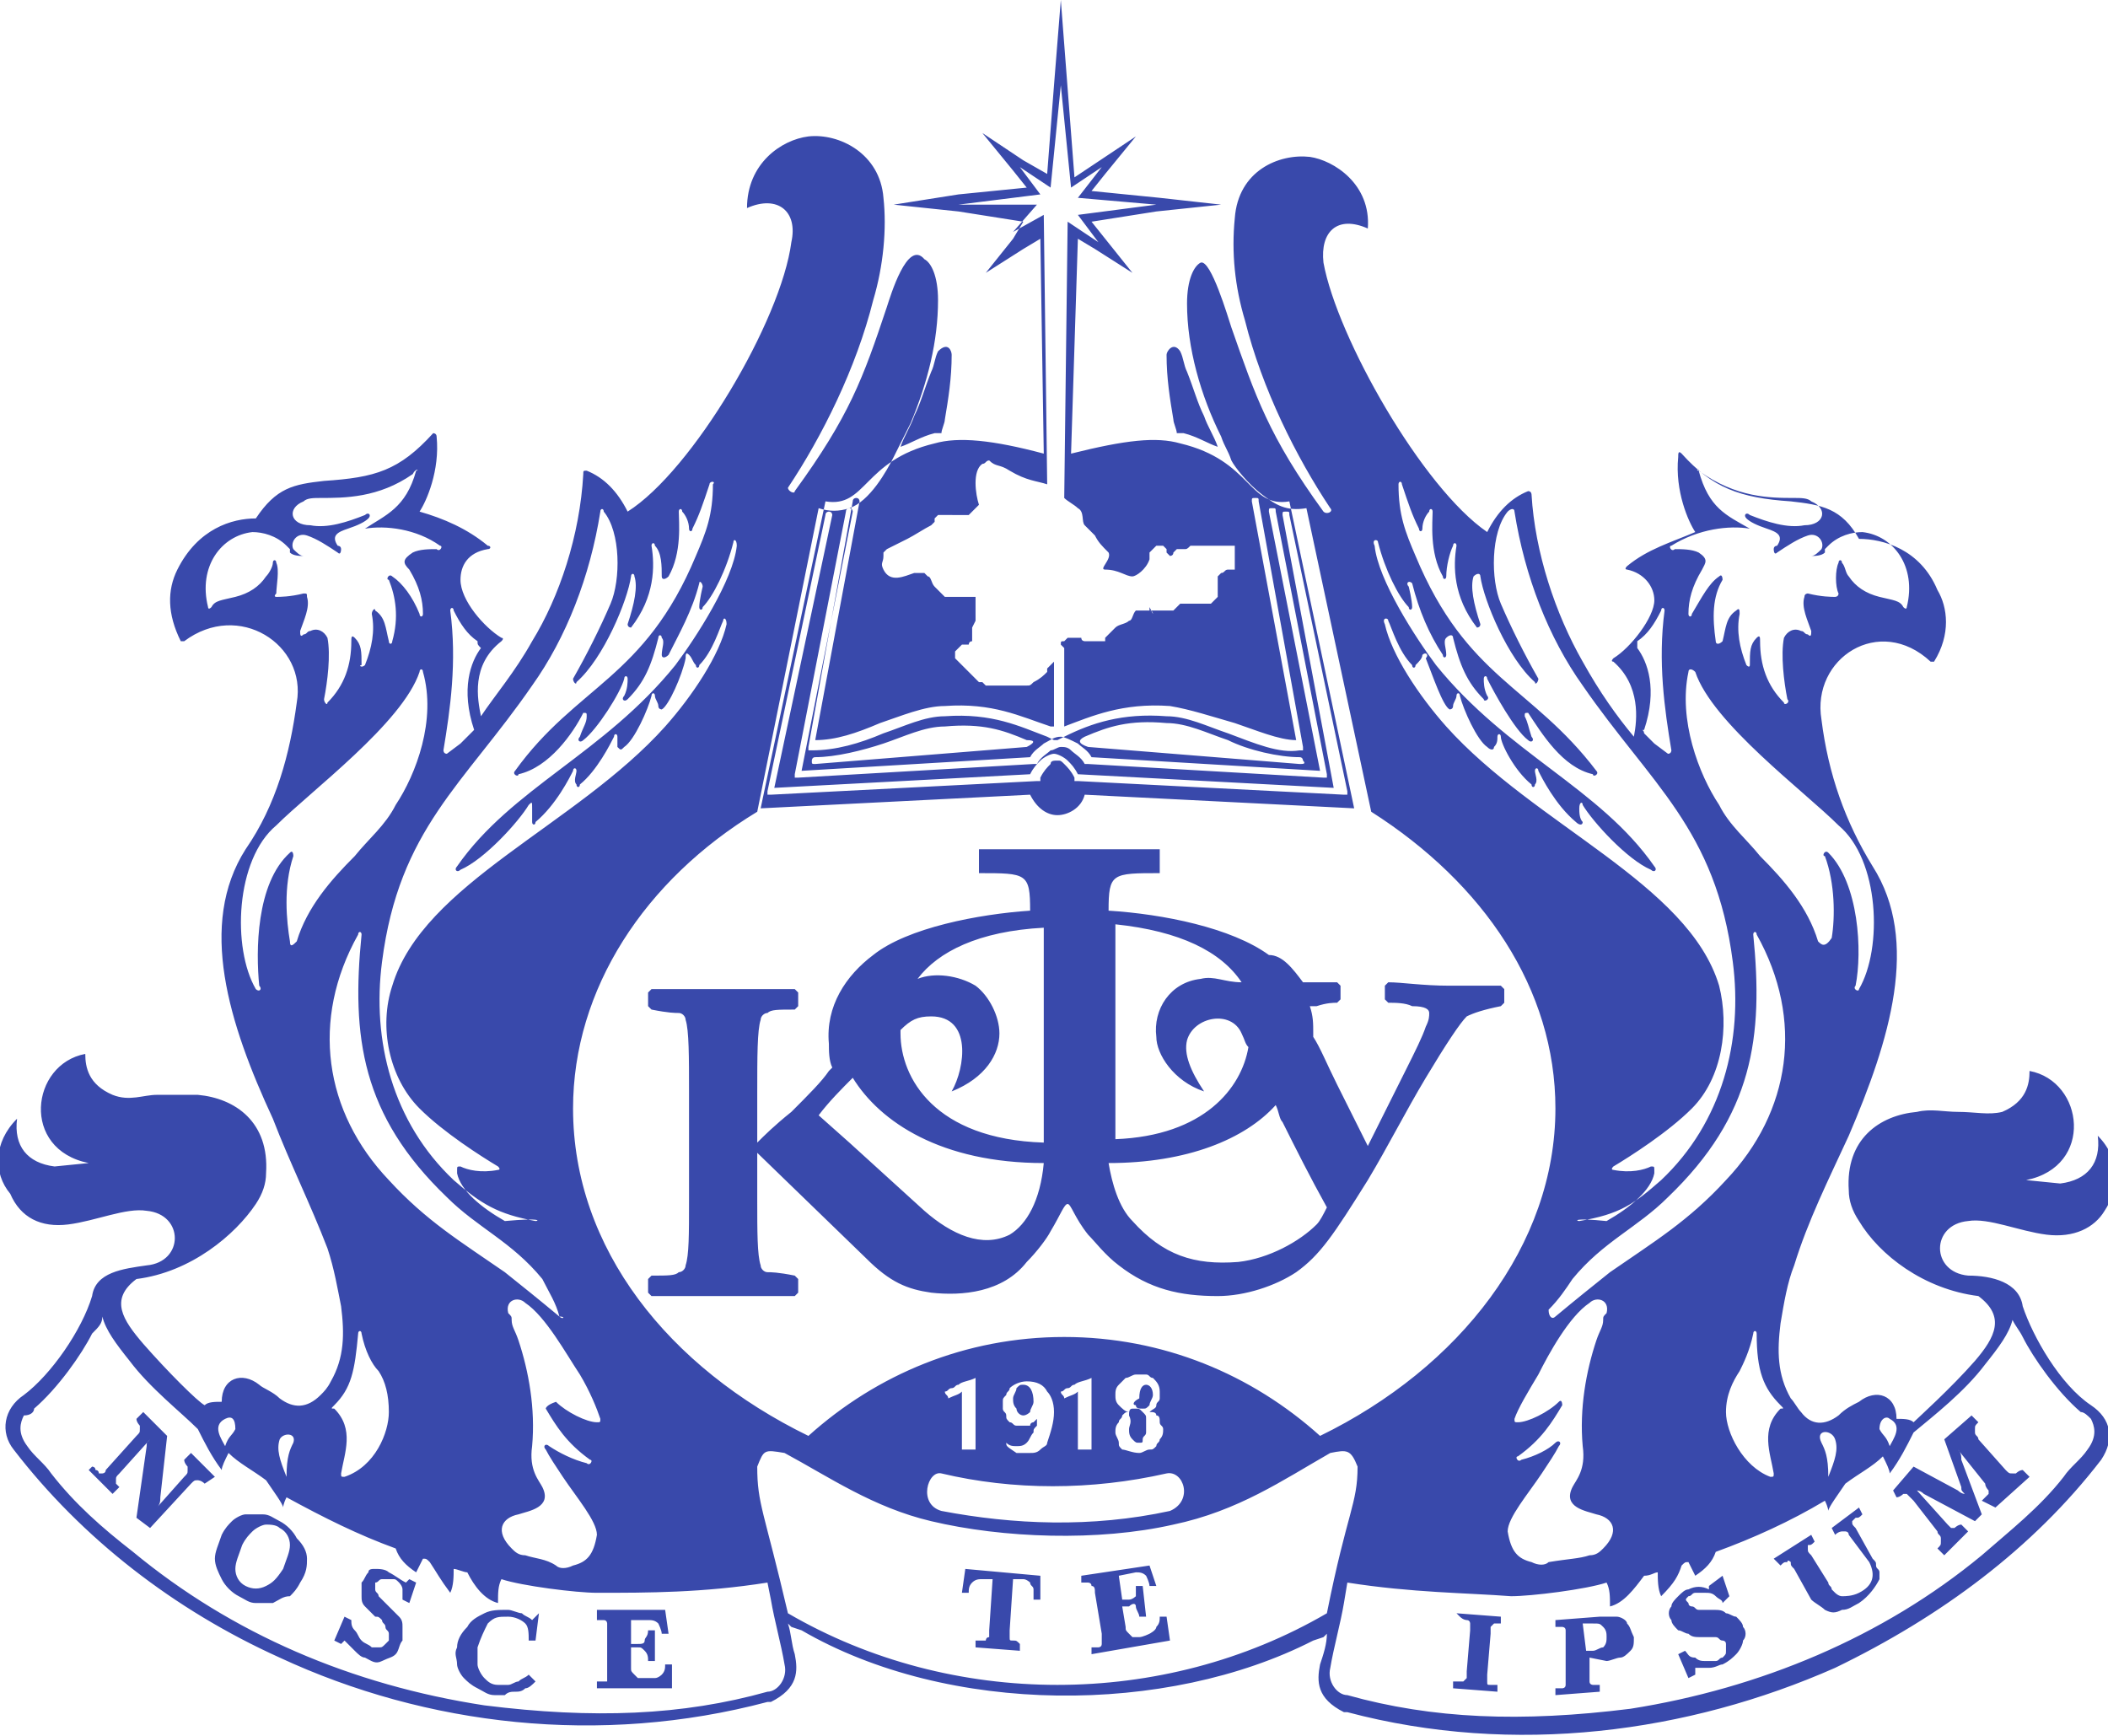 <?xml version="1.0" encoding="utf-8"?>
<!-- Generator: Adobe Illustrator 27.2.0, SVG Export Plug-In . SVG Version: 6.00 Build 0)  -->
<svg version="1.1" id="Слой_1" xmlns="http://www.w3.org/2000/svg" xmlns:xlink="http://www.w3.org/1999/xlink" x="0px" y="0px"
	 viewBox="0 0 61.8 50.9" style="enable-background:new 0 0 61.8 50.9;" xml:space="preserve">
<style type="text/css">
	.st0{fill-rule:evenodd;clip-rule:evenodd;fill:#3949AB;}
</style>
<g>
	<path class="st0" d="M34.5,12.7c0-0.1-0.1-0.3-0.1-0.4c-0.1-0.6-0.2-1.2-0.2-1.9c0-0.1,0.2-0.4,0.4-0.1c0.1,0.2,0.1,0.4,0.2,0.6
		c0.2,0.5,0.3,0.9,0.5,1.3c0.1,0.3,0.3,0.6,0.4,0.9c-0.3-0.1-0.6-0.3-1-0.4C34.6,12.7,34.5,12.7,34.5,12.7L34.5,12.7z M31.1,2.5
		l0.3,3l0.9-0.6l-0.7,0.9L33.9,6l-2.3,0.3l0.6,0.8l-0.9-0.6l-0.1,8.1c0.1,0.1,0.3,0.2,0.4,0.3c0.2,0.1,0.1,0.4,0.2,0.5l0.3,0.3
		c0.1,0.2,0.2,0.3,0.4,0.5c0.1,0.2-0.3,0.5-0.1,0.5c0.4,0,0.6,0.2,0.8,0.2c0.1,0,0.4-0.2,0.5-0.5v-0.1v-0.1l0.1-0.1l0.1-0.1H34h0.1
		l0.1,0.1v0.1l0.1,0.1l0,0c0,0,0.1,0,0.1-0.1l0.1-0.1h0.1h0.1c0.1,0,0.1,0,0.2-0.1c0.1,0,0.1,0,0.2,0c0.1,0,0.3,0,0.4,0
		c0.1,0,0.3,0,0.4,0H36h0.1h0.1v0.1v0.1v0.1v0.1v0.1v0.1v0.1h-0.1H36c-0.1,0-0.1,0.1-0.2,0.1l0,0l0,0l-0.1,0.1c0,0.1,0,0.2,0,0.2
		v0.1v0.1v0.1v0.1l-0.1,0.1l-0.1,0.1h-0.1h-0.1h-0.1h-0.1H35h-0.1c-0.1,0-0.2,0-0.3,0l0,0l0,0l0,0c-0.1,0.1-0.1,0.1-0.2,0.2l0,0
		h-0.1h-0.1l0,0h-0.1H34h-0.1h-0.1h-0.1v-0.1l0.1,0.2l0,0c0-0.1-0.1-0.1-0.1-0.1l0,0l0,0c-0.1,0-0.1,0-0.2,0c-0.1,0-0.1,0-0.1,0
		h-0.1c-0.1,0.1-0.1,0.3-0.2,0.3c-0.1,0.1-0.3,0.1-0.4,0.2c-0.1,0.1-0.2,0.2-0.3,0.3v0.1h-0.1h-0.1h-0.1H32h-0.1h-0.1
		c0,0-0.1,0-0.1-0.1c-0.1,0-0.3,0-0.4,0l-0.1,0.1c-0.1,0-0.1,0-0.1,0.1l0.1,0.1l0,0v2.3c0.8-0.3,1.7-0.7,3.1-0.6
		c0.6,0.1,1.2,0.3,1.9,0.5c0.6,0.2,1.3,0.5,1.8,0.5l-1.3-7c0-0.1,0-0.1,0.1-0.1s0.1,0,0.1,0.1l1.3,7.2V22h-0.1
		c-0.6,0.1-1.3-0.2-2.1-0.5c-0.6-0.2-1.2-0.5-1.8-0.5c-1.3-0.1-2.2,0.2-3,0.6l0,0L31,21.7l0,0h-0.1l-0.2-0.1l0,0
		c-0.8-0.3-1.6-0.7-3-0.6c-0.6,0-1.2,0.3-1.8,0.5c-0.7,0.3-1.4,0.5-2.1,0.5h-0.1v-0.1l1.3-7.2c0-0.1,0.1-0.1,0.1-0.1
		c0.1,0,0.1,0.1,0.1,0.1l-1.3,7c0.6,0,1.2-0.2,1.9-0.5c0.6-0.2,1.3-0.5,1.9-0.5c1.4-0.1,2.2,0.3,3.1,0.6l0,0h0.1v-1.9l-0.1,0.1
		l-0.1,0.1v0.1c-0.1,0.1-0.2,0.2-0.4,0.3c-0.1,0.1-0.1,0.1-0.2,0.1H30h-0.1h-0.1h-0.1h-0.1h-0.1h-0.1h-0.1h-0.1h-0.1H29h-0.1h-0.1
		l0.2,0h-0.1L28.8,20h-0.1l-0.1-0.1l-0.1-0.1l-0.1-0.1l-0.1-0.1l-0.1-0.1l-0.1-0.1L28,19.3v-0.1v-0.1l0.1-0.1l0.1-0.1h0.1h0.1
		c0,0,0-0.1,0.1-0.1c0-0.1,0-0.2,0-0.4l0.1-0.2v-0.1V18v-0.1v-0.1v-0.1v-0.1l0,0v-0.1h-0.1h-0.1h-0.1c-0.1,0-0.2,0-0.3,0h-0.1h-0.1
		l0,0h-0.1l-0.1-0.1l-0.1-0.1l-0.1-0.1c-0.1-0.1-0.1-0.3-0.2-0.3l-0.1-0.1H27l0,0h-0.1l0,0h-0.1c-0.3,0.1-0.7,0.3-0.9-0.1
		c-0.1-0.2,0-0.2,0-0.4v-0.1l0.1-0.1l0.2-0.1l0.2-0.1l0.2-0.1c0.2-0.1,0.5-0.3,0.7-0.4l0.1-0.1l0,0v-0.1l0,0l0.1-0.1h0.1h0.1h0.1
		h0.1H28c0.1,0,0.2,0,0.2,0h0.1l0,0h0.1l0,0l0,0l0.1-0.1l0,0l0.2-0.2c-0.1-0.3-0.2-1,0.1-1.2c0.1,0,0.1-0.1,0.2-0.1
		c0.2,0.2,0.3,0.1,0.6,0.3c0.5,0.3,0.8,0.3,1.1,0.4l-0.1-7.9l-0.9,0.5L30.4,6l-2.3,0l2.4-0.3l-0.6-0.8l0.9,0.6L31.1,2.5z M37.2,15
		c0-0.1,0-0.1,0.1-0.1s0.1,0,0.1,0.1l1.5,7.7v0.1h-0.1l-6.9-0.4h-0.1l0,0c-0.1-0.2-0.3-0.3-0.4-0.4s-0.2-0.1-0.3-0.1
		c-0.1,0-0.2,0.1-0.3,0.1c-0.1,0.1-0.3,0.2-0.4,0.4l0,0h-0.1l-6.9,0.4h-0.1v-0.1l1.5-7.7c0-0.1,0.1-0.1,0.1-0.1C25,14.9,25,15,25,15
		l-1.5,7.6l6.7-0.4c0.1-0.2,0.3-0.3,0.4-0.4c0.2-0.1,0.3-0.2,0.5-0.2c0.1,0,0.3,0.1,0.5,0.2c0.1,0.1,0.3,0.2,0.4,0.4l6.7,0.4
		L37.2,15z M37.6,15.1c0-0.1,0-0.1,0.1-0.1s0.1,0,0.1,0.1l1.7,8.1v0.1h-0.1l-7.8-0.4h-0.1v-0.1c-0.1-0.2-0.2-0.3-0.3-0.4
		c-0.1-0.1-0.1-0.1-0.2-0.1s-0.2,0-0.2,0.1c-0.1,0.1-0.2,0.2-0.3,0.4v0.1h-0.1l-7.8,0.4h-0.1v-0.1l1.7-8.1c0-0.1,0.1-0.1,0.1-0.1
		c0.1,0,0.1,0.1,0.1,0.1l-1.7,8l7.5-0.4c0.1-0.2,0.2-0.3,0.3-0.4c0.1-0.1,0.3-0.2,0.4-0.2s0.3,0.1,0.4,0.2l0,0
		c0.1,0.1,0.2,0.2,0.3,0.4l7.5,0.4L37.6,15.1z M31.9,21.9l6.2,0.5c0.1,0,0.2,0,0.1-0.1c0,0,0-0.1-0.1-0.1c-0.6,0-1.5-0.2-2.1-0.5
		c-0.6-0.2-1.2-0.5-1.8-0.5c-1.1-0.1-1.7,0.1-2.4,0.4C31.6,21.7,31.6,21.8,31.9,21.9L31.9,21.9z M30.1,21.9l-6.2,0.5
		c-0.1,0-0.1,0-0.1-0.1c0,0,0-0.1,0.1-0.1c0.6,0,1.4-0.2,2-0.4c0.6-0.2,1.2-0.5,1.8-0.5c1.1-0.1,1.7,0.1,2.4,0.4
		C30.4,21.7,30.3,21.8,30.1,21.9L30.1,21.9z M31,23.9L31,23.9c0.3,0,0.7-0.2,0.8-0.6l7.9,0.4l-1.9-9c-1.2,0.2-1.1-1.2-3.2-1.7
		c-0.7-0.2-1.6-0.1-3.2,0.3L31.6,7l0.5,0.3L33.2,8l-0.8-1L32,6.5l1.9-0.3L35.8,6L34,5.8l-2-0.2l0.4-0.5L33.3,4l-1.2,0.8l-0.6,0.4
		l-0.2-2.6L31.1,0l-0.2,2.5l-0.2,2.6L30,4.7l-1.2-0.8L29.7,5l0.4,0.5l-2,0.2L26.2,6l1.9,0.2L30,6.5L29.7,7l-0.8,1L30,7.3L30.5,7
		l0.1,6.3c-1.5-0.4-2.5-0.5-3.2-0.3c-2.1,0.5-2,1.9-3.2,1.7l-1.9,9l7.9-0.4C30.4,23.7,30.7,23.9,31,23.9L31,23.9z M33.3,41.2
		c0,0.1,0.1,0.1,0.2,0.1c0.1,0,0.1,0,0.2-0.1c0-0.1,0.1-0.2,0.1-0.3c0-0.2-0.1-0.3-0.2-0.3c-0.1,0-0.2,0.1-0.2,0.4
		C33.2,41.1,33.2,41.2,33.3,41.2L33.3,41.2z M33.7,41.4c0.1,0,0.2,0,0.2,0.1c0.1,0,0.1,0.1,0.1,0.2c0,0.1,0.1,0.1,0.1,0.2
		c0,0.1,0,0.2-0.1,0.3c0,0.1-0.1,0.1-0.1,0.2c-0.1,0.1-0.1,0.1-0.2,0.1c-0.1,0-0.2,0.1-0.3,0.1c-0.2,0-0.4-0.1-0.5-0.1
		c-0.1-0.1-0.1-0.1-0.1-0.2c0-0.1-0.1-0.2-0.1-0.3s0-0.2,0.1-0.3c0-0.1,0.1-0.1,0.1-0.2c0.1-0.1,0.1-0.1,0.2-0.1l0,0
		c-0.1,0-0.2-0.1-0.3-0.2c-0.1-0.1-0.1-0.2-0.1-0.3s0-0.2,0.1-0.3s0.1-0.1,0.2-0.2c0.1,0,0.2-0.1,0.3-0.1s0.2,0,0.3,0
		s0.1,0.1,0.2,0.1c0.1,0.1,0.2,0.2,0.2,0.4c0,0.1,0,0.1,0,0.2c0,0.1-0.1,0.1-0.1,0.2C33.9,41.3,33.8,41.3,33.7,41.4L33.7,41.4z
		 M33.1,41.9c0,0.1,0,0.2,0.1,0.3s0.1,0.1,0.2,0.1c0.1,0,0.1,0,0.1-0.1s0.1-0.1,0.1-0.2c0-0.1,0-0.1,0-0.2v-0.1v-0.1
		c0-0.1,0-0.1-0.1-0.2c-0.1-0.1-0.1-0.1-0.2-0.1h-0.1c-0.1,0-0.1,0.1-0.1,0.2C33.2,41.7,33.1,41.8,33.1,41.9L33.1,41.9z M31.6,40.8
		c-0.1,0.1-0.2,0.1-0.4,0.2c0-0.1-0.1-0.1-0.1-0.2l0,0c0.1,0,0.1-0.1,0.2-0.1s0.1-0.1,0.2-0.1c0.1-0.1,0.3-0.1,0.5-0.2l0,0v2.1h-0.2
		c0,0-0.1,0-0.2,0C31.6,42.5,31.6,40.8,31.6,40.8z M30,40.6c-0.1,0-0.1,0-0.2,0.1c0,0.1-0.1,0.2-0.1,0.3s0,0.2,0.1,0.3
		c0,0.1,0.1,0.2,0.2,0.2s0.2-0.1,0.2-0.1c0-0.1,0.1-0.2,0.1-0.3C30.3,40.8,30.2,40.6,30,40.6L30,40.6z M29.5,42.3
		c0.1,0.1,0.2,0.1,0.3,0.1c0.1,0,0.2,0,0.3-0.1c0.1-0.1,0.1-0.2,0.2-0.3c0-0.1,0-0.1,0.1-0.2c0-0.1,0-0.1,0-0.2l0,0l0,0
		c0,0,0,0-0.1,0.1c0,0-0.1,0-0.1,0.1c-0.1,0-0.1,0-0.2,0s-0.2,0-0.2,0c-0.1,0-0.1-0.1-0.2-0.1c-0.1-0.1-0.1-0.1-0.1-0.2
		c0-0.1-0.1-0.1-0.1-0.2c0-0.1,0-0.1,0-0.2c0-0.1,0-0.1,0.1-0.2c0-0.1,0.1-0.1,0.1-0.2c0.1-0.1,0.3-0.2,0.5-0.2
		c0.3,0,0.5,0.1,0.6,0.3c0.1,0.1,0.2,0.3,0.2,0.6s-0.1,0.6-0.2,0.9c0,0.1-0.1,0.1-0.2,0.2c-0.1,0.1-0.2,0.1-0.3,0.1
		c-0.1,0-0.1,0-0.1,0c-0.1,0-0.1,0-0.1,0c-0.1,0-0.1,0-0.2,0l0,0l0,0l0,0C29.5,42.4,29.5,42.4,29.5,42.3L29.5,42.3z M28.2,40.8
		c-0.1,0.1-0.2,0.1-0.4,0.2c0-0.1-0.1-0.1-0.1-0.2l0,0c0.1,0,0.1-0.1,0.2-0.1s0.1-0.1,0.2-0.1c0.1-0.1,0.3-0.1,0.5-0.2l0,0v2.1h-0.2
		c0,0-0.1,0-0.2,0V40.8z M38.9,47.3c0.6-3,0.9-3.2,0.9-4.3c-0.2-0.5-0.3-0.5-0.8-0.4c-1.4,0.8-2.7,1.7-4.6,2.1
		c-2.2,0.5-5,0.4-7.1-0.1c-1.7-0.4-3-1.3-4.3-2c-0.6-0.1-0.6-0.1-0.8,0.4c0,1.1,0.2,1.3,0.9,4.3C27.9,50.1,34.1,50.1,38.9,47.3
		L38.9,47.3z M22.5,46.4l0.1,0.5c0.1,0.6,0.3,1.3,0.4,1.9c0.1,0.4-0.2,0.8-0.5,0.8c-2.5,0.7-5.1,0.8-8.3,0.4
		c-3.9-0.6-7.4-2.1-10.3-4.5c-0.9-0.7-1.7-1.4-2.4-2.3c-0.2-0.3-0.5-0.5-0.7-0.8c-0.3-0.4-0.2-0.7-0.1-0.9c0.2,0,0.3-0.1,0.3-0.2
		c0.7-0.6,1.4-1.6,1.7-2.2C2.9,38.9,3,38.8,3,38.6c0.1,0.4,0.4,0.8,0.8,1.3c0.6,0.8,1.5,1.5,2,2c0.2,0.4,0.4,0.8,0.7,1.2
		c0-0.1,0.1-0.3,0.2-0.5c0.3,0.3,0.7,0.5,1.1,0.8c0.2,0.3,0.5,0.7,0.5,0.8c0,0,0-0.1,0.1-0.3c1.1,0.6,2.1,1.1,3.2,1.5
		c0.1,0.3,0.3,0.5,0.6,0.7c0,0,0.1-0.2,0.2-0.4c0.1,0,0.1,0,0.2,0.1l0,0c0.2,0.3,0.3,0.5,0.6,0.9c0.1-0.2,0.1-0.5,0.1-0.7
		c0.1,0,0.3,0.1,0.4,0.1c0.2,0.4,0.5,0.8,0.9,0.9c0-0.3,0-0.5,0.1-0.7c0.6,0.2,2.2,0.4,2.8,0.4C19,46.7,20.6,46.7,22.5,46.4
		L22.5,46.4z M6.6,42.4c0.1-0.3,0.2-0.3,0.3-0.5c0-0.3-0.1-0.4-0.3-0.3C6.2,41.8,6.5,42.2,6.6,42.4L6.6,42.4z M8.4,43.3
		c-0.2-0.5-0.3-0.8-0.2-1.1C8.3,42,8.7,42,8.6,42.3C8.5,42.5,8.4,42.7,8.4,43.3L8.4,43.3z M9.8,41.2c0.5-0.5,0.6-1,0.7-2.1
		c0-0.1,0.1-0.1,0.1,0c0.1,0.5,0.3,0.9,0.5,1.1c0.2,0.3,0.3,0.7,0.3,1.2c0,0.6-0.4,1.6-1.3,1.9c-0.1,0-0.1,0-0.1-0.1
		c0.1-0.6,0.4-1.3-0.2-1.9C9.7,41.3,9.7,41.3,9.8,41.2L9.8,41.2z M15.4,45.6c-0.2,0-0.3-0.1-0.4-0.2c-0.5-0.5-0.3-0.9,0.2-1
		c0.3-0.1,1-0.2,0.7-0.8c-0.1-0.2-0.4-0.5-0.3-1.2c0.1-1.1-0.1-2.2-0.4-3.1C15.1,39,15,38.9,15,38.7c0-0.1,0-0.1-0.1-0.2
		c-0.1-0.4,0.3-0.5,0.5-0.3c0.6,0.4,1.2,1.5,1.6,2.1c0.3,0.5,0.5,1,0.6,1.3c0,0.1,0,0.1-0.1,0.1c-0.3,0-0.9-0.3-1.2-0.6
		C16,41.2,16,41.3,16,41.3c0.3,0.5,0.6,1,1.3,1.5c0.1,0,0,0.2-0.1,0.1c-0.4-0.1-0.8-0.3-1.1-0.5c-0.1-0.1-0.2,0-0.1,0.1
		c0.1,0.2,0.3,0.5,0.5,0.8c0.4,0.6,1,1.3,1,1.7c-0.1,0.6-0.3,0.8-0.7,0.9c-0.2,0.1-0.4,0.1-0.5,0C16,45.7,15.7,45.7,15.4,45.6
		L15.4,45.6z M55.4,42.4c-0.1-0.3-0.2-0.3-0.3-0.5c0-0.3,0.2-0.4,0.3-0.3C55.8,41.8,55.5,42.2,55.4,42.4L55.4,42.4z M53.6,43.3
		c0.2-0.5,0.3-0.8,0.2-1.1s-0.6-0.3-0.4,0.1C53.5,42.5,53.6,42.7,53.6,43.3L53.6,43.3z M52.2,41.2c-0.5-0.5-0.7-1-0.7-2.1
		c0-0.1-0.1-0.1-0.1,0c-0.1,0.5-0.3,0.9-0.4,1.1c-0.2,0.3-0.4,0.7-0.4,1.2c0,0.6,0.5,1.6,1.3,1.9c0.1,0,0.1,0,0.1-0.1
		c-0.1-0.6-0.4-1.3,0.2-1.9C52.3,41.3,52.3,41.3,52.2,41.2L52.2,41.2z M46.6,45.6c0.2,0,0.3-0.1,0.4-0.2c0.5-0.5,0.3-0.9-0.2-1
		c-0.3-0.1-1-0.2-0.7-0.8c0.1-0.2,0.4-0.5,0.3-1.2c-0.1-1.1,0.1-2.2,0.4-3.1c0.1-0.3,0.2-0.4,0.2-0.6c0-0.1,0-0.1,0.1-0.2
		c0.1-0.4-0.3-0.5-0.5-0.3c-0.6,0.4-1.2,1.5-1.5,2.1c-0.3,0.5-0.6,1-0.7,1.3c0,0.1,0,0.1,0.1,0.1c0.3,0,0.9-0.3,1.2-0.6
		c0.1-0.1,0.1,0.1,0.1,0.1c-0.3,0.5-0.6,1-1.3,1.5c-0.1,0,0,0.2,0.1,0.1c0.4-0.1,0.8-0.3,1-0.5c0.1-0.1,0.2,0,0.1,0.1
		c-0.1,0.2-0.3,0.5-0.5,0.8c-0.4,0.6-1,1.3-1,1.7c0.1,0.6,0.3,0.8,0.7,0.9c0.2,0.1,0.4,0.1,0.5,0C46,45.7,46.3,45.7,46.6,45.6
		L46.6,45.6z M4.9,42.1l-0.2,1.8c0,0.1,0,0.2-0.1,0.3l0.8-0.9c0.1-0.1,0.1-0.1,0.1-0.2V43c0,0-0.1-0.1-0.1-0.2l0,0l0.2-0.2l0.7,0.7
		L6,43.5l0,0c-0.1-0.1-0.2-0.1-0.2-0.1c-0.1,0-0.1,0-0.2,0.1l-1.2,1.3L4,44.5l0.3-2.1c0-0.1,0-0.1,0.1-0.2l-0.9,1
		c-0.1,0.1-0.1,0.1-0.1,0.2c0,0.1,0,0.1,0,0.1l0.1,0.1l-0.2,0.2l-0.7-0.7L2.7,43c0,0,0.1,0,0.1,0.1c0.1,0,0.1,0.1,0.1,0.1H3
		c0,0,0.1,0,0.1-0.1l0.9-1C4.1,42,4.1,42,4.1,41.9v-0.1c0,0-0.1-0.1-0.1-0.2l0.2-0.2L4.9,42.1z M8.8,46.4c-0.1,0.2-0.2,0.3-0.3,0.4
		c-0.2,0-0.3,0.1-0.5,0.2c-0.2,0-0.3,0-0.5,0S7.2,46.9,7,46.8c-0.2-0.1-0.4-0.3-0.5-0.5s-0.2-0.4-0.2-0.6c0-0.2,0.1-0.4,0.2-0.7
		c0.1-0.2,0.2-0.3,0.3-0.4c0.1-0.1,0.3-0.2,0.4-0.2c0.2,0,0.3,0,0.5,0s0.3,0.1,0.5,0.2c0.2,0.1,0.4,0.3,0.5,0.5
		C8.9,45.3,9,45.5,9,45.7S9,46.1,8.8,46.4L8.8,46.4z M8.3,46c0.1-0.3,0.2-0.5,0.2-0.7s-0.1-0.4-0.3-0.5c-0.1-0.1-0.3-0.1-0.4-0.1
		s-0.3,0.1-0.4,0.2c-0.1,0.1-0.2,0.2-0.3,0.4C7,45.6,6.9,45.8,6.9,46s0.1,0.4,0.3,0.5c0.2,0.1,0.4,0.1,0.6,0S8.1,46.3,8.3,46L8.3,46
		z M12.2,46.4L12,47l-0.2-0.1c0-0.1,0-0.2,0-0.3s-0.1-0.2-0.1-0.2c-0.1-0.1-0.1-0.1-0.2-0.1c-0.1,0-0.2,0-0.3,0s-0.1,0.1-0.2,0.1
		c0,0.1,0,0.1,0,0.2c0,0.1,0.1,0.1,0.1,0.2l0.3,0.3c0.1,0.1,0.2,0.2,0.3,0.3s0.1,0.2,0.1,0.3s0,0.2,0,0.4c-0.1,0.1-0.1,0.3-0.2,0.4
		c-0.1,0.1-0.2,0.1-0.4,0.2s-0.3,0-0.5-0.1c-0.1,0-0.2-0.1-0.3-0.2c-0.1-0.1-0.2-0.2-0.3-0.3L10,48.2l-0.2-0.1l0.3-0.7l0.2,0.1
		c0,0.1,0,0.2,0.1,0.3s0.1,0.2,0.2,0.3c0.1,0.1,0.2,0.1,0.3,0.2c0.1,0,0.1,0,0.2,0c0.1,0,0.1,0,0.2-0.1s0.1-0.1,0.1-0.1
		c0-0.1,0-0.1,0-0.2c0-0.1-0.1-0.1-0.1-0.2c0-0.1-0.1-0.1-0.1-0.2c-0.1-0.1-0.1-0.1-0.2-0.1c-0.1-0.1-0.2-0.2-0.3-0.3
		s-0.1-0.2-0.1-0.3s0-0.2,0-0.4c0.1-0.1,0.1-0.2,0.2-0.3c0-0.1,0.1-0.1,0.2-0.1s0.3,0,0.4,0.1c0.2,0.1,0.3,0.2,0.5,0.3l0.1-0.1
		L12.2,46.4z M15.8,47.3l-0.1,0.8h-0.2c0-0.2,0-0.4-0.1-0.5s-0.3-0.2-0.5-0.2c-0.3,0-0.4,0-0.6,0.2c-0.1,0.2-0.2,0.4-0.3,0.7
		c0,0.2,0,0.3,0,0.5c0,0.1,0.1,0.3,0.2,0.4c0.1,0.1,0.2,0.2,0.4,0.2c0.1,0,0.2,0,0.3,0s0.2-0.1,0.3-0.1c0.1-0.1,0.2-0.1,0.3-0.2
		l0.2,0.2c-0.1,0.1-0.2,0.2-0.3,0.2c-0.1,0.1-0.2,0.1-0.3,0.1s-0.2,0-0.3,0.1c-0.1,0-0.2,0-0.3,0c-0.2,0-0.3-0.1-0.5-0.2
		c-0.2-0.1-0.3-0.2-0.4-0.3c-0.1-0.1-0.2-0.3-0.2-0.4c0-0.2-0.1-0.3,0-0.5c0-0.2,0.1-0.4,0.3-0.6c0.1-0.2,0.3-0.3,0.5-0.4
		c0.2-0.1,0.4-0.1,0.7-0.1c0.1,0,0.3,0.1,0.4,0.1c0.1,0.1,0.2,0.1,0.3,0.2l0.1-0.1L15.8,47.3z M54.5,44.2l0.1,0.2
		c-0.1,0.1-0.1,0.1-0.2,0.1l-0.1,0.1c0,0.1,0,0.1,0.1,0.2l0.5,0.9c0.1,0.1,0.1,0.1,0.1,0.2c0,0.1,0.1,0.1,0.1,0.2c0,0.1,0,0.1,0,0.2
		c-0.1,0.2-0.3,0.5-0.6,0.7c-0.2,0.1-0.3,0.2-0.5,0.2c-0.2,0.1-0.3,0.1-0.5,0c-0.1-0.1-0.3-0.2-0.4-0.3L52.6,46
		c-0.1-0.1-0.1-0.1-0.1-0.2c0,0-0.1-0.1-0.1,0c-0.1,0-0.1,0-0.2,0.1L52,45.7l1.1-0.7l0.1,0.2c-0.1,0.1-0.1,0.1-0.2,0.1v0.1
		c0,0.1,0,0.1,0.1,0.2l0.5,0.8c0,0.1,0.1,0.1,0.1,0.2l0.1,0.1c0,0,0.1,0.1,0.2,0.1c0.1,0,0.3,0,0.5-0.1c0.4-0.2,0.5-0.5,0.3-0.9
		L54.2,45c0-0.1-0.1-0.1-0.1-0.1H54c0,0-0.1,0-0.2,0.1l0,0l-0.1-0.2L54.5,44.2z M50.5,46.2l0.2,0.6L50.5,47c0-0.1-0.1-0.1-0.2-0.2
		c-0.1-0.1-0.2-0.1-0.3-0.1s-0.2,0-0.3,0s-0.1,0.1-0.2,0.1c-0.1,0.1-0.1,0.1,0,0.2c0,0.1,0.1,0.1,0.1,0.1c0.1,0,0.1,0.1,0.2,0.1h0.4
		c0.2,0,0.3,0,0.4,0.1c0.1,0,0.2,0.1,0.3,0.1c0.1,0.1,0.2,0.2,0.2,0.3c0.1,0.1,0.1,0.3,0,0.4c0,0.1-0.1,0.3-0.2,0.4
		c-0.1,0.1-0.2,0.2-0.4,0.3c-0.1,0-0.2,0.1-0.4,0.1c-0.1,0-0.3,0-0.4,0v0.2l-0.2,0.1l-0.3-0.7l0.2-0.1c0.1,0.1,0.1,0.2,0.3,0.2
		c0.1,0.1,0.2,0.1,0.3,0.1s0.2,0,0.3,0s0.1-0.1,0.2-0.1c0.1-0.1,0.1-0.1,0.1-0.2s0-0.1,0-0.2c0-0.1-0.1-0.1-0.1-0.1
		c-0.1,0-0.1-0.1-0.2-0.1c-0.1,0-0.1,0-0.2,0c-0.1,0-0.1,0-0.2,0c-0.2,0-0.3,0-0.4-0.1c-0.1,0-0.2-0.1-0.3-0.1
		c-0.1-0.1-0.2-0.2-0.2-0.3c-0.1-0.1-0.1-0.3,0-0.4c0-0.1,0.1-0.2,0.2-0.3c0.1-0.1,0.2-0.2,0.3-0.2c0.2-0.1,0.4-0.1,0.6,0v-0.1
		L50.5,46.2z M46.6,48.6v0.5c0,0.1,0,0.2,0,0.2c0,0.1,0.1,0.1,0.1,0.1c0.1,0,0.1,0,0.2,0v0.2l-1.3,0.1v-0.2c0.1,0,0.1,0,0.2,0
		c0,0,0.1,0,0.1-0.1v-0.1c0-0.1,0-0.1,0-0.2l0-1.1c0-0.1,0-0.2,0-0.2c0-0.1-0.1-0.1-0.1-0.1s-0.1,0-0.2,0v-0.2l1.3-0.1
		c0.2,0,0.3,0,0.5,0c0.1,0,0.3,0.1,0.3,0.2c0.1,0.1,0.1,0.2,0.2,0.4c0,0.2,0,0.3-0.1,0.4c-0.1,0.1-0.2,0.2-0.3,0.2s-0.3,0.1-0.4,0.1
		L46.6,48.6z M46.5,48.4h0.2c0.1,0,0.2-0.1,0.3-0.1c0.1-0.1,0.1-0.2,0.1-0.3s0-0.2-0.1-0.3s-0.1-0.1-0.3-0.1h-0.3L46.5,48.4z
		 M42.7,47.3l1.3,0.1v0.2c-0.1,0-0.2,0-0.2,0l-0.1,0.1c0,0.1,0,0.1,0,0.2l-0.1,1.2c0,0.1,0,0.2,0,0.2c0,0.1,0,0.1,0.1,0.1
		s0.1,0,0.2,0v0.2l-1.3-0.1v-0.2c0.1,0,0.1,0,0.2,0h0.1l0.1-0.1c0,0,0-0.1,0-0.2l0.1-1.2c0-0.1,0-0.2,0-0.2s0-0.1-0.1-0.1
		c0,0-0.1,0-0.2-0.1L42.7,47.3z M56.1,43l1.3,0.7c0,0,0.1,0.1,0.2,0.1c-0.1-0.1-0.1-0.1-0.1-0.2L57,42.2l0.8-0.7l0.2,0.2
		c-0.1,0.1-0.1,0.1-0.1,0.2V42c0,0.1,0.1,0.1,0.1,0.2l0.8,0.9c0.1,0.1,0.1,0.1,0.2,0.1h0.1c0,0,0.1-0.1,0.2-0.1l0.2,0.2l-1,0.9
		L58.1,44c0.1-0.1,0.1-0.1,0.2-0.2v-0.1c0,0-0.1-0.1-0.1-0.2l-0.8-1c0.1,0.1,0.1,0.2,0.1,0.3l0.6,1.6l-0.2,0.2l-1.5-0.8
		c-0.1-0.1-0.2-0.1-0.2-0.1l0.9,1c0.1,0.1,0.1,0.1,0.1,0.1c0.1,0,0.1,0,0.1,0s0.1-0.1,0.2-0.1l0,0l0,0l0.2,0.2L57,45.6l-0.2-0.2
		c0.1-0.1,0.1-0.1,0.1-0.2c0-0.1,0-0.1,0-0.1c0-0.1-0.1-0.1-0.1-0.2L56.1,44c-0.1-0.1-0.1-0.1-0.2-0.2c-0.1,0-0.1,0-0.1,0
		s-0.1,0.1-0.2,0.1l-0.1-0.2L56.1,43z M33.7,45.9l0.2,0.6h-0.2c0-0.1-0.1-0.3-0.1-0.3c-0.1-0.1-0.2-0.1-0.3-0.1l-0.5,0.1l0.1,0.7
		h0.2c0.1,0,0.2-0.1,0.2-0.1c0-0.1,0-0.1,0-0.3h0.2l0.1,0.9h-0.2c0-0.1-0.1-0.2-0.1-0.3s-0.1-0.1-0.2,0h-0.2l0.1,0.6
		c0,0.1,0,0.1,0.1,0.2l0.1,0.1c0.1,0,0.1,0,0.2,0c0.1,0,0.3-0.1,0.3-0.1s0.2-0.1,0.2-0.2c0.1-0.1,0.1-0.2,0.1-0.3h0.2l0.1,0.7
		L32,48.5v-0.2c0.1,0,0.1,0,0.2,0c0,0,0.1,0,0.1-0.1v-0.1c0,0,0-0.1,0-0.2l-0.2-1.2c0-0.1,0-0.2-0.1-0.2c0-0.1-0.1-0.1-0.1-0.1
		s-0.1,0-0.2,0v-0.2L33.7,45.9z M30.5,46.2v0.7h-0.2c0-0.1,0-0.2,0-0.3s-0.1-0.1-0.1-0.2c0,0-0.1-0.1-0.2-0.1h-0.3l-0.1,1.5
		c0,0.1,0,0.2,0,0.2c0,0.1,0,0.1,0.1,0.1s0.1,0,0.2,0.1v0.2l-1.3-0.1v-0.2c0.1,0,0.2,0,0.2,0c0.1,0,0.1,0,0.1,0s0-0.1,0.1-0.1
		c0-0.1,0-0.1,0-0.2l0.1-1.5h-0.3c-0.1,0-0.2,0-0.3,0.1c-0.1,0.1-0.1,0.2-0.1,0.3h-0.2l0.1-0.7L30.5,46.2z M19.5,47.2l0.1,0.7h-0.2
		c0-0.1-0.1-0.3-0.1-0.3c-0.1-0.1-0.2-0.1-0.3-0.1h-0.5v0.7h0.2c0.1,0,0.2,0,0.2-0.1S19,48,19,47.8h0.2v0.9H19c0-0.1,0-0.2-0.1-0.3
		s-0.1-0.1-0.2-0.1h-0.2v0.6c0,0.1,0,0.1,0.1,0.2l0.1,0.1c0.1,0,0.1,0,0.2,0s0.3,0,0.3,0c0.1,0,0.2-0.1,0.2-0.1
		c0.1-0.1,0.1-0.2,0.1-0.3h0.2v0.7h-2.2v-0.2c0.1,0,0.1,0,0.2,0h0.1v-0.1c0,0,0-0.1,0-0.2v-1.2c0-0.1,0-0.2,0-0.2s0-0.1-0.1-0.1
		c0,0-0.1,0-0.2,0v-0.3L19.5,47.2z M27.6,12.7c0-0.1,0.1-0.3,0.1-0.4c0.1-0.6,0.2-1.2,0.2-1.9c0-0.1-0.1-0.4-0.4-0.1
		c-0.1,0.2-0.1,0.4-0.2,0.6c-0.2,0.5-0.3,0.9-0.5,1.3c-0.1,0.3-0.3,0.6-0.4,0.9c0.3-0.1,0.6-0.3,1-0.4
		C27.4,12.7,27.5,12.7,27.6,12.7L27.6,12.7z M16.4,38.6c-0.6-0.5-1.1-0.9-1.6-1.3c-1.3-0.9-2.3-1.5-3.4-2.7c-1.9-2-2.3-4.7-0.9-7.2
		c0-0.1,0.1-0.1,0.1,0c-0.3,3,0,5.3,2.5,7.7c0.9,0.9,1.9,1.3,2.8,2.4C16.1,37.9,16.3,38.2,16.4,38.6C16.6,38.6,16.5,38.7,16.4,38.6
		L16.4,38.6z M15.7,35.8c-1.1-0.2-1.6-0.5-2.4-1.2c-1.8-1.7-2.4-4.1-2.1-6.4c0.5-3.9,2.4-5.2,4.4-8.1c1-1.4,1.7-3.2,2-5.1
		c0-0.1,0.1-0.1,0.1,0c0.5,0.6,0.5,2,0.2,2.7s-0.7,1.5-1.1,2.2c0,0.1,0.1,0.2,0.1,0.1c0.8-0.7,1.5-2.4,1.6-3.1c0-0.1,0.1-0.1,0.1,0
		c0.1,0.3,0,0.8-0.2,1.4c0,0.1,0.1,0.1,0.1,0.1c0.7-0.9,0.7-1.8,0.6-2.4c0-0.1,0.1-0.1,0.1,0c0.2,0.2,0.2,0.6,0.2,0.9
		c0,0.1,0.1,0.1,0.2,0c0.4-0.7,0.3-1.6,0.3-1.9c0-0.1,0.1-0.1,0.1,0c0.1,0.1,0.2,0.3,0.2,0.5c0,0.1,0.1,0.1,0.1,0
		c0.2-0.4,0.3-0.7,0.5-1.3c0-0.1,0.2-0.1,0.1,0c0,0.9-0.2,1.4-0.5,2.1c-1.5,3.6-3.5,3.8-5.3,6.3c-0.1,0.1,0.1,0.2,0.1,0.1
		c0.9-0.2,1.6-1.2,1.9-1.8c0.1,0,0.1,0,0.1,0.1c0,0.2-0.1,0.3-0.2,0.6c-0.1,0.1,0,0.2,0.1,0.1c0.4-0.3,1.1-1.4,1.2-1.8
		c0-0.1,0.1-0.1,0.1,0s0,0.3-0.1,0.5c-0.1,0.1,0,0.2,0.1,0.1c0.5-0.5,0.7-1,0.9-1.8c0-0.1,0.1-0.1,0.1,0c0.1,0.1,0,0.3,0,0.5
		c0,0.1,0.1,0.1,0.2,0c0.3-0.6,0.7-1.3,0.9-2.1c0-0.1,0.1,0,0.1,0.1c0,0-0.1,0.4-0.1,0.6c0,0.1,0.1,0.1,0.1,0
		c0.3-0.3,0.7-1.1,0.9-1.9c0-0.1,0.1-0.1,0.1,0.1c-0.1,1-1.2,2.7-1.8,3.5c-2.1,2.6-4.8,3.6-6.4,5.9c-0.1,0.1,0,0.2,0.1,0.1
		c0.7-0.3,1.7-1.4,2-1.9c0.1-0.1,0.1-0.1,0.1,0.1c0,0.1,0,0.3,0,0.4s0.1,0.1,0.1,0c0.6-0.5,1-1.3,1.1-1.5c0-0.1,0.1-0.1,0.1,0
		s-0.1,0.3,0,0.4c0,0.1,0.1,0.1,0.1,0c0.5-0.4,0.9-1.2,1-1.4c0-0.1,0.1-0.1,0.1,0s0,0.2,0,0.3c0.1,0.1,0.1,0.1,0.2,0
		c0.3-0.2,0.7-1.1,0.8-1.5c0-0.1,0.1-0.1,0.1,0s0.1,0.2,0.1,0.3c0,0.1,0.1,0.1,0.1,0.1c0.2-0.1,0.6-1,0.7-1.5c0-0.1,0-0.2,0.1-0.1
		s0.1,0.2,0.2,0.3c0,0.1,0.1,0.1,0.1,0c0.4-0.4,0.6-1.1,0.7-1.3c0-0.1,0.1-0.1,0.1,0.1c-0.2,0.9-1,2.1-1.8,3c-2.6,2.9-7.1,4.6-8,7.6
		c-0.4,1.2-0.1,2.7,0.8,3.6c0.7,0.7,1.8,1.4,2.3,1.7c0.1,0.1,0,0.1,0,0.1c-0.5,0.1-0.9,0-1.1-0.1c-0.1,0-0.1,0-0.1,0.1v0.1
		c0.1,0.5,0.7,1,1.4,1.4C15.9,35.7,15.8,35.8,15.7,35.8L15.7,35.8z M8.7,27.6c0.3-1,1-1.8,1.7-2.5c0.4-0.5,0.9-0.9,1.2-1.5
		c0.6-0.9,1.2-2.5,0.8-3.9c0-0.1-0.1-0.1-0.1,0c-0.5,1.5-3.2,3.5-4.2,4.5c-1.2,1-1.3,3.6-0.6,4.8c0.1,0.1,0.2,0,0.1-0.1
		c-0.1-1-0.1-3,0.9-3.9c0.1-0.1,0.1,0.1,0.1,0.1C8.3,26,8.4,27,8.5,27.6C8.5,27.8,8.6,27.7,8.7,27.6L8.7,27.6z M14,18.8
		c-0.3-0.2-0.5-0.5-0.7-0.9c0-0.1-0.1-0.1-0.1,0c0.2,1.5,0,2.9-0.2,4.1c0,0,0,0.1,0.1,0.1l0.4-0.3c0.1-0.1,0.2-0.2,0.3-0.3
		c0.1-0.1,0.1-0.1,0.1-0.1c-0.4-1.2-0.1-2,0.2-2.4C14,18.9,14,18.9,14,18.8L14,18.8z M12.2,13.8c-0.3,1.1-0.9,1.3-1.5,1.7
		c0.6-0.1,1.5,0,2.2,0.5c0.1,0,0,0.2-0.1,0.1c-0.2,0-0.5,0-0.7,0.1c-0.3,0.2-0.3,0.3-0.1,0.5c0.3,0.5,0.4,0.9,0.4,1.3
		c0,0.1-0.1,0.1-0.1,0c-0.2-0.5-0.5-0.9-0.8-1.1c-0.1-0.1-0.2,0.1-0.1,0.1c0.2,0.5,0.3,1.1,0.1,1.8c0,0.1-0.1,0.1-0.1,0
		c-0.1-0.4-0.1-0.7-0.4-0.9c0-0.1-0.1,0-0.1,0.1c0.1,0.5,0,1-0.2,1.5c-0.1,0.1-0.2,0-0.1,0c0-0.4,0-0.6-0.2-0.8
		c-0.1-0.1-0.1,0-0.1,0.1c0,0.7-0.2,1.3-0.7,1.8c0,0.1-0.1,0-0.1-0.1c0.1-0.5,0.2-1.3,0.1-1.8c-0.1-0.2-0.3-0.3-0.5-0.2
		c-0.1,0-0.1,0.1-0.2,0.1c-0.1,0.1-0.1,0-0.1-0.1c0.1-0.3,0.3-0.7,0.2-1c0-0.1,0-0.1-0.1-0.1c-0.4,0.1-0.7,0.1-0.8,0.1
		c0,0-0.1,0,0-0.1c0-0.2,0.1-0.7,0-0.9c0-0.1-0.1-0.1-0.1,0s-0.1,0.3-0.2,0.4c-0.2,0.3-0.5,0.5-0.9,0.6s-0.6,0.1-0.7,0.3
		c-0.1,0.1-0.1,0-0.1,0c-0.3-1.2,0.4-2.1,1.3-2.2c0.3,0,0.7,0.1,1,0.4l0.1,0.1c0,0,0,0,0,0.1c0.1,0.1,0.3,0.1,0.4,0.1
		c-0.1,0-0.2-0.1-0.3-0.2c-0.1-0.2,0.1-0.5,0.4-0.4c0.3,0.1,0.6,0.3,0.9,0.5c0.1,0.1,0.1-0.1,0.1-0.1C10,16,9.9,16,9.9,16
		c-0.2-0.3,0-0.4,0.3-0.5s0.5-0.2,0.6-0.3s0-0.2-0.1-0.1c-0.5,0.2-1.1,0.4-1.6,0.3c-0.6,0-0.7-0.5-0.2-0.7c0.1-0.1,0.3-0.1,0.5-0.1
		c0.7,0,1.7,0,2.7-0.7C12.2,13.7,12.3,13.8,12.2,13.8L12.2,13.8z M45.6,38.6c0.6-0.5,1.1-0.9,1.6-1.3c1.3-0.9,2.3-1.5,3.4-2.7
		c1.9-2,2.3-4.7,0.9-7.2c0-0.1-0.1-0.1-0.1,0c0.3,3,0,5.3-2.5,7.7C48,36,47,36.4,46.1,37.5c-0.2,0.3-0.4,0.6-0.7,0.9
		C45.4,38.6,45.5,38.7,45.6,38.6L45.6,38.6z M46.3,35.8c1.2-0.2,1.6-0.5,2.4-1.2c1.8-1.7,2.4-4.1,2.1-6.4c-0.5-3.9-2.4-5.2-4.4-8.1
		c-1-1.4-1.7-3.2-2-5.1c0-0.1-0.1-0.1-0.2,0c-0.5,0.6-0.5,2-0.2,2.7s0.7,1.5,1.1,2.2c0,0.1-0.1,0.2-0.1,0.1
		c-0.8-0.7-1.5-2.4-1.6-3.1c0-0.1-0.1-0.1-0.2,0c-0.1,0.3,0,0.8,0.2,1.4c0,0.1-0.1,0.1-0.1,0.1c-0.7-0.9-0.7-1.8-0.6-2.4
		c0-0.1-0.1-0.1-0.1,0c-0.1,0.2-0.2,0.6-0.2,0.9c0,0.1-0.1,0.1-0.1,0C41.9,16.2,42,15.3,42,15c0-0.1-0.1-0.1-0.1,0
		c-0.1,0.1-0.2,0.3-0.2,0.5c0,0.1-0.1,0.1-0.1,0c-0.2-0.4-0.3-0.7-0.5-1.3c0-0.1-0.1-0.1-0.1,0c0,0.9,0.2,1.4,0.5,2.1
		c1.5,3.6,3.4,3.8,5.3,6.3c0.1,0.1-0.1,0.2-0.1,0.1c-0.9-0.2-1.5-1.2-1.9-1.8c-0.1,0-0.1,0-0.1,0.1c0.1,0.2,0.1,0.3,0.2,0.6
		c0.1,0.1,0,0.2-0.1,0.1c-0.4-0.3-1-1.4-1.2-1.8c0-0.1-0.1-0.1-0.1,0s0,0.3,0.1,0.5c0.1,0.1-0.1,0.2-0.1,0.1c-0.5-0.5-0.7-1-0.9-1.8
		c0-0.1-0.1-0.1-0.2,0c-0.1,0.1,0,0.3,0,0.5c0,0.1-0.1,0.1-0.1,0c-0.4-0.6-0.7-1.3-0.9-2.1c-0.1-0.1-0.2,0-0.1,0.1
		c0,0,0.1,0.4,0.1,0.6c0,0.1-0.1,0.1-0.1,0c-0.3-0.3-0.7-1.1-0.9-1.9c0-0.1-0.2-0.1-0.1,0.1c0.1,1,1.2,2.7,1.8,3.5
		c2.1,2.6,4.8,3.6,6.4,5.9c0.1,0.1,0,0.2-0.1,0.1c-0.7-0.3-1.7-1.4-2-1.9c0-0.1-0.1-0.1-0.1,0.1c0,0.1,0,0.3,0.1,0.4
		c0,0.1-0.1,0.1-0.2,0c-0.6-0.5-1-1.3-1.1-1.5c0-0.1-0.1-0.1-0.1,0s0.1,0.3,0,0.4c0,0.1-0.1,0.1-0.1,0c-0.5-0.4-0.9-1.2-0.9-1.4
		c0-0.1-0.1-0.1-0.1,0s0,0.2-0.1,0.3c0,0.1-0.1,0.1-0.2,0c-0.3-0.2-0.7-1.1-0.8-1.5c0-0.1-0.1-0.1-0.1,0s-0.1,0.2-0.1,0.3
		c0,0.1-0.1,0.1-0.1,0.1c-0.2-0.1-0.5-1-0.7-1.5c0.1-0.1,0-0.2-0.1-0.1c0,0.1-0.1,0.2-0.2,0.3c0,0.1-0.1,0.1-0.1,0
		c-0.4-0.4-0.6-1.1-0.7-1.3c0-0.1-0.2-0.1-0.1,0.1c0.2,0.9,1,2.1,1.8,3c2.6,2.9,7.1,4.6,8,7.6c0.3,1.2,0.1,2.7-0.8,3.6
		c-0.7,0.7-1.8,1.4-2.3,1.7c-0.1,0.1,0,0.1,0,0.1c0.5,0.1,0.9,0,1.1-0.1c0.1,0,0.1,0,0.1,0.1v0.1c-0.1,0.5-0.7,1-1.4,1.4
		C46.1,35.7,46.2,35.8,46.3,35.8L46.3,35.8z M53.3,27.6c-0.3-1-1-1.8-1.7-2.5c-0.4-0.5-0.9-0.9-1.2-1.5c-0.6-0.9-1.2-2.5-0.9-3.9
		c0-0.1,0.1-0.1,0.2,0c0.5,1.5,3.2,3.5,4.2,4.5c1.2,1,1.3,3.6,0.6,4.8c0,0.1-0.2,0-0.1-0.1c0.2-1,0.1-3-0.8-3.9
		c-0.1-0.1-0.2,0.1-0.1,0.1c0.3,0.8,0.3,1.8,0.2,2.4C53.5,27.8,53.4,27.7,53.3,27.6L53.3,27.6z M48,18.8c0.3-0.2,0.5-0.5,0.7-0.9
		c0-0.1,0.1-0.1,0.1,0c-0.2,1.5,0,2.9,0.2,4.1c0,0,0,0.1-0.1,0.1l-0.4-0.3c-0.1-0.1-0.2-0.2-0.3-0.3c0-0.1-0.1-0.1,0-0.1
		c0.4-1.2,0.1-2-0.2-2.4C48,18.9,48,18.9,48,18.8L48,18.8z M49.8,13.8c0.3,1.1,0.8,1.3,1.5,1.7c-0.6-0.1-1.5,0-2.3,0.5
		c-0.1,0,0,0.2,0.1,0.1c0.2,0,0.5,0,0.7,0.1c0.3,0.2,0.2,0.3,0.1,0.5c-0.3,0.5-0.4,0.9-0.4,1.3c0,0.1,0.1,0.1,0.1,0
		c0.3-0.5,0.5-0.9,0.8-1.1c0.1-0.1,0.1,0.1,0.1,0.1c-0.3,0.5-0.3,1.1-0.2,1.8c0,0.1,0.1,0.1,0.2,0c0.1-0.4,0.1-0.7,0.4-0.9
		c0.1-0.1,0.1,0,0.1,0.1c-0.1,0.5,0,1,0.2,1.5c0.1,0.1,0.1,0,0.1,0c0-0.4,0-0.6,0.2-0.8c0.1-0.1,0.1,0,0.1,0.1
		c0,0.7,0.2,1.3,0.7,1.8c0,0.1,0.2,0,0.1-0.1c-0.1-0.5-0.2-1.3-0.1-1.8c0.1-0.2,0.3-0.3,0.5-0.2c0.1,0,0.1,0.1,0.2,0.1
		c0.1,0.1,0.1,0,0.1-0.1c-0.1-0.3-0.3-0.7-0.2-1c0-0.1,0.1-0.1,0.1-0.1c0.4,0.1,0.7,0.1,0.8,0.1c0,0,0.1,0,0.1-0.1
		c-0.1-0.2-0.1-0.7,0-0.9c0-0.1,0.1-0.1,0.1,0c0.1,0.1,0.1,0.3,0.2,0.4c0.2,0.3,0.5,0.5,0.9,0.6s0.6,0.1,0.7,0.3
		c0.1,0.1,0.1,0,0.1,0c0.3-1.2-0.4-2.1-1.3-2.2c-0.3,0-0.7,0.1-1,0.4l-0.1,0.1c0,0,0,0,0,0.1c-0.1,0.1-0.3,0.1-0.4,0.1
		c0.1,0,0.2-0.1,0.3-0.2c0.1-0.2-0.1-0.5-0.4-0.4c-0.3,0.1-0.6,0.3-0.9,0.5C52,16.3,52,16.1,52,16.1c0-0.1,0.1-0.1,0.1-0.1
		c0.2-0.3,0-0.4-0.3-0.5s-0.5-0.2-0.6-0.3s0-0.2,0.1-0.1c0.5,0.2,1.1,0.4,1.6,0.3c0.6,0,0.7-0.5,0.2-0.7c-0.1-0.1-0.3-0.1-0.5-0.1
		C51.9,14.6,50.9,14.6,49.8,13.8C49.8,13.7,49.7,13.8,49.8,13.8L49.8,13.8z M38.5,48.1l0.3-0.1l0.1-0.1c0,0.3-0.1,0.6-0.2,0.9
		c-0.1,0.5-0.1,1,0.7,1.4h0.1c4.9,1.3,10,0.6,14.3-1.3c3.1-1.5,5.8-3.5,7.8-6.1c0.4-0.6,0.3-1.2-0.3-1.6c-0.9-0.6-1.7-2-2-2.9
		c-0.1-0.7-0.9-0.9-1.6-0.9c-1.1-0.1-1.1-1.5,0-1.6c0.6-0.1,1.5,0.3,2.3,0.4c0.8,0.1,1.4-0.2,1.7-0.7c0.4-0.6,0.5-1.5-0.2-2.2
		c0.1,0.8-0.3,1.3-1.1,1.4l-1-0.1c2-0.4,1.7-2.9,0.1-3.2c0,0.4-0.1,0.9-0.8,1.2c-0.4,0.1-0.8,0-1.3,0c-0.4,0-0.8-0.1-1.2,0
		c-1.1,0.1-2.1,0.8-2,2.3c0,0.3,0.1,0.6,0.3,0.9c0.6,1,1.9,2,3.5,2.2c0.8,0.6,0.5,1.2-0.1,1.9c-0.7,0.8-1.7,1.7-1.8,1.8
		c-0.1-0.1-0.3-0.1-0.5-0.1c0-0.7-0.6-0.9-1.1-0.5c-0.2,0.1-0.4,0.2-0.6,0.4c-0.4,0.3-0.8,0.3-1.1-0.1c-0.1-0.1-0.2-0.3-0.3-0.4
		c-0.4-0.7-0.4-1.4-0.3-2.2c0.1-0.6,0.2-1.2,0.4-1.7c0.4-1.3,1-2.5,1.6-3.8c1.2-2.8,2.1-5.7,0.7-7.9c-0.8-1.3-1.3-2.7-1.5-4.3
		c-0.3-1.8,1.7-3.1,3.2-1.7h0.1c0.5-0.8,0.4-1.6,0.1-2.1c-0.5-1.2-1.6-1.5-2.3-1.5c-0.5-0.9-1.1-1-2-1.1c-1.5-0.1-2.3-0.4-3.2-1.4
		c-0.1-0.1-0.1,0-0.1,0.1c-0.1,1,0.3,1.9,0.5,2.2c-0.7,0.3-1.4,0.5-2,1c-0.1,0.1,0,0.1,0,0.1c0.5,0.1,0.8,0.5,0.8,0.9
		c0,0.5-0.7,1.4-1.2,1.7c0,0-0.1,0.1,0,0.1c0.8,0.7,0.7,1.7,0.6,2.2c-0.5-0.6-1-1.3-1.5-2.2c-0.8-1.4-1.4-3.2-1.5-4.9
		c0,0,0-0.1-0.1-0.1c-0.5,0.2-0.9,0.6-1.2,1.2c-1.9-1.3-4.4-5.7-4.8-7.9c-0.1-0.9,0.4-1.4,1.3-1c0.1-1.3-1-2-1.7-2.1
		c-0.9-0.1-2.1,0.4-2.2,1.8c-0.1,1,0,2,0.3,3c0.5,2,1.5,4,2.5,5.5c0.1,0.1-0.1,0.2-0.2,0.1c-1.6-2.2-2-3.4-2.7-5.4
		c-0.1-0.3-0.6-2-0.9-1.9c-0.2,0.1-0.4,0.5-0.4,1.2c0,1.3,0.4,2.7,1,3.9c0.1,0.3,0.2,0.4,0.3,0.7c0.1,0.2,0.5,0.7,0.9,1
		s0.7,0.5,1.3,0.4l1.9,8.9c3.3,2.1,5.4,5.2,5.4,8.7l0,0c0,4-2.8,7.6-6.9,9.6c-2-1.8-4.6-2.9-7.5-2.9s-5.5,1.1-7.5,2.9
		c-4.1-2-6.9-5.5-6.9-9.6c0-3.5,2.1-6.7,5.4-8.7l1.8-8.9c0.3,0.1,0.6,0.1,0.9,0c0.6-0.2,1.1-1.1,1.3-1.5c0.2-0.4,0.3-0.6,0.5-1
		c0.5-1.2,0.8-2.4,0.8-3.6c0-0.7-0.2-1.1-0.4-1.2C26.6,7,26.1,8.7,26,9c-0.7,2.1-1.1,3.2-2.7,5.4c0,0.1-0.2,0-0.2-0.1
		c1-1.5,2-3.5,2.5-5.5c0.3-1,0.4-2.1,0.3-3c-0.1-1.3-1.3-1.9-2.2-1.8c-0.8,0.1-1.8,0.8-1.8,2.1c0.9-0.4,1.5,0.1,1.3,1
		c-0.3,2.3-2.9,6.7-4.8,7.9c-0.3-0.6-0.7-1-1.2-1.2c-0.1,0-0.1,0-0.1,0.1c-0.1,1.8-0.7,3.6-1.5,4.9c-0.5,0.9-1.1,1.6-1.5,2.2
		c-0.1-0.5-0.3-1.5,0.6-2.2c0.1-0.1,0-0.1,0-0.1c-0.5-0.3-1.2-1.1-1.2-1.7c0-0.4,0.2-0.8,0.8-0.9c0.1,0,0.1-0.1,0-0.1
		c-0.6-0.5-1.3-0.8-2-1c0.2-0.3,0.6-1.2,0.5-2.2c0-0.1-0.1-0.1-0.1-0.1c-1,1.1-1.7,1.3-3.2,1.4c-0.9,0.1-1.4,0.2-2,1.1
		c-0.7,0-1.7,0.3-2.3,1.5c-0.3,0.6-0.3,1.3,0.1,2.1h0.1C7,17.6,9,18.9,8.7,20.6c-0.2,1.5-0.6,3-1.5,4.3C5.8,27.1,6.7,30,8,32.8
		c0.5,1.3,1.1,2.5,1.6,3.8c0.2,0.6,0.3,1.2,0.4,1.7c0.1,0.8,0.1,1.5-0.3,2.2c-0.1,0.2-0.2,0.3-0.3,0.4C9,41.3,8.6,41.3,8.2,41
		c-0.2-0.2-0.5-0.3-0.6-0.4c-0.5-0.4-1.1-0.2-1.1,0.5c-0.2,0-0.4,0-0.5,0.1c-0.2-0.1-1.1-1-1.8-1.8c-0.6-0.7-1-1.3-0.2-1.9
		c1.6-0.2,2.9-1.3,3.5-2.2c0.2-0.3,0.3-0.6,0.3-0.9c0.1-1.5-0.9-2.2-2-2.3c-0.4,0-0.8,0-1.2,0c-0.4,0-0.8,0.2-1.3,0
		c-0.7-0.3-0.8-0.8-0.8-1.2c-1.6,0.3-1.9,2.8,0.1,3.2l-1,0.1c-0.8-0.1-1.2-0.6-1.1-1.4c-0.7,0.7-0.7,1.6-0.2,2.2
		c0.3,0.7,0.9,1,1.7,0.9s1.7-0.5,2.3-0.4c1.1,0.1,1.1,1.5,0,1.6c-0.7,0.1-1.5,0.2-1.6,0.9c-0.3,1-1.2,2.3-2,2.9
		C0.1,41.3,0,42,0.4,42.5c2,2.6,4.7,4.7,7.8,6.1c4.3,2,9.4,2.6,14.3,1.3h0.1c0.8-0.4,0.8-0.9,0.7-1.4c-0.1-0.3-0.1-0.6-0.2-0.9
		l0.1,0.1l0.3,0.1C27.8,50.3,34.2,50.3,38.5,48.1L38.5,48.1z M34.3,44.3c-2.3,0.5-4.6,0.4-6.7,0c-0.7-0.2-0.4-1.2,0-1.1
		c2.1,0.5,4.4,0.5,6.6,0C34.7,43.1,35,44,34.3,44.3L34.3,44.3z M39.5,46.4L39.4,47c-0.1,0.6-0.3,1.3-0.4,1.9
		c-0.1,0.4,0.2,0.8,0.5,0.8c2.5,0.7,5.1,0.8,8.3,0.4c3.8-0.6,7.4-2.1,10.3-4.5c0.8-0.7,1.7-1.4,2.4-2.3c0.2-0.3,0.5-0.5,0.7-0.8
		c0.3-0.4,0.2-0.7,0.1-0.9c-0.1-0.1-0.2-0.2-0.3-0.2c-0.7-0.6-1.4-1.6-1.7-2.2c-0.1-0.2-0.2-0.3-0.3-0.5c-0.1,0.4-0.4,0.8-0.8,1.3
		c-0.6,0.8-1.5,1.5-2.1,2c-0.2,0.4-0.4,0.8-0.7,1.2c0-0.1-0.1-0.3-0.2-0.5c-0.3,0.3-0.7,0.5-1.1,0.8c-0.2,0.3-0.5,0.7-0.5,0.8
		c0,0,0-0.1-0.1-0.3c-1,0.6-2.1,1.1-3.2,1.5c-0.1,0.3-0.3,0.5-0.6,0.7c0,0-0.1-0.2-0.2-0.4c-0.1,0-0.1,0-0.2,0.1l0,0
		c-0.1,0.3-0.2,0.5-0.6,0.9c-0.1-0.2-0.1-0.5-0.1-0.7c-0.1,0-0.2,0.1-0.4,0.1c-0.3,0.4-0.6,0.8-1,0.9c0-0.3,0-0.5-0.1-0.7
		c-0.6,0.2-2.2,0.4-2.8,0.4C43,46.7,41.4,46.7,39.5,46.4L39.5,46.4z M32.5,34.1c0.1,0.6,0.3,1.3,0.7,1.7c0.9,1,1.8,1.3,3.1,1.2
		c0.9-0.1,1.8-0.6,2.3-1.1c0.1-0.1,0.2-0.3,0.3-0.5c-0.5-0.9-0.9-1.7-1.3-2.5c-0.1-0.1-0.1-0.3-0.2-0.5
		C36.5,33.4,34.8,34.1,32.5,34.1L32.5,34.1z M36.6,30.7c-0.1-0.1-0.1-0.2-0.2-0.4c-0.3-0.7-1.4-0.5-1.6,0.2
		c-0.1,0.4,0.1,0.9,0.5,1.5c-0.9-0.3-1.4-1.1-1.4-1.6c-0.1-0.8,0.4-1.6,1.3-1.7c0.4-0.1,0.7,0.1,1.2,0.1c-0.6-0.9-1.8-1.5-3.7-1.7
		v6.3C35.3,33.3,36.4,31.9,36.6,30.7L36.6,30.7z M38.2,28.8c0.1,0,0.2,0,0.4,0s0.4,0,0.6,0l0.1,0.1v0.4l-0.1,0.1
		c-0.1,0-0.3,0-0.6,0.1c-0.1,0-0.1,0-0.2,0c0.1,0.3,0.1,0.5,0.1,0.8v0.1c0.2,0.3,0.4,0.8,0.7,1.4l0.9,1.8l1.1-2.2
		c0.3-0.6,0.5-1,0.6-1.3c0.1-0.2,0.1-0.3,0.1-0.4s-0.1-0.2-0.5-0.2c-0.2-0.1-0.5-0.1-0.7-0.1l-0.1-0.1v-0.4l0.1-0.1
		c0.4,0,1,0.1,1.8,0.1c0.6,0,1.1,0,1.5,0l0.1,0.1v0.4L44,29.5c-0.5,0.1-0.8,0.2-1,0.3c-0.2,0.2-0.6,0.8-1.2,1.8c-0.6,1-1.1,2-1.7,3
		c-1,1.6-1.4,2.2-2.1,2.7c-0.6,0.4-1.5,0.7-2.3,0.7c-1.1,0-2-0.2-2.9-0.9c-0.4-0.3-0.7-0.7-0.9-0.9c-0.4-0.5-0.5-0.9-0.6-0.9
		s-0.2,0.3-0.5,0.8c-0.1,0.2-0.4,0.6-0.7,0.9c-0.7,0.9-1.9,1-2.8,0.9c-0.7-0.1-1.2-0.3-1.9-1l-3.2-3.1l0,0v1.4c0,0.9,0,1.6,0.1,1.9
		c0,0.1,0.1,0.2,0.2,0.2s0.3,0,0.8,0.1l0.1,0.1v0.4L23.3,38c-0.5,0-1.2,0-2.1,0c-1,0-1.7,0-2.1,0L19,37.9v-0.4l0.1-0.1
		c0.5,0,0.7,0,0.8-0.1c0.1,0,0.2-0.1,0.2-0.2c0.1-0.3,0.1-0.9,0.1-1.9v-1.4V32c0-1,0-1.8-0.1-2.1c0-0.1-0.1-0.2-0.2-0.2
		s-0.3,0-0.8-0.1L19,29.5v-0.4l0.1-0.1c0.4,0,1.1,0,2.1,0s1.7,0,2.1,0l0.1,0.1v0.4l-0.1,0.1c-0.5,0-0.7,0-0.8,0.1
		c-0.1,0-0.2,0.1-0.2,0.2c-0.1,0.3-0.1,1.1-0.1,2.1v1.5c0.2-0.2,0.5-0.5,1-0.9c0.5-0.5,0.9-0.9,1.1-1.2l0.1-0.1
		c-0.1-0.2-0.1-0.5-0.1-0.7c-0.1-1.1,0.5-2,1.3-2.6c1-0.8,3.1-1.2,4.6-1.3c0-1.1-0.1-1.1-1.5-1.1v-0.7h2.5H34v0.7
		c-1.4,0-1.5,0-1.5,1.1c1.6,0.1,3.6,0.5,4.7,1.3C37.6,28,37.9,28.4,38.2,28.8L38.2,28.8z M26.9,28.7c0.5-0.2,1.2-0.1,1.7,0.2
		c0.4,0.3,0.7,0.9,0.7,1.4c0,0.6-0.4,1.3-1.4,1.7c0.4-0.7,0.6-2.2-0.6-2.2c-0.4,0-0.6,0.1-0.9,0.4v0.1c0,1.3,1,3.1,4.2,3.2v-6.3
		C28.7,27.3,27.5,27.9,26.9,28.7L26.9,28.7z M25,31.6c-0.3,0.3-0.7,0.7-1,1.1l0.9,0.8l2.2,2c0.8,0.7,1.7,1.1,2.5,0.7
		c0.5-0.3,0.9-1,1-2.1l0,0C27.6,34.1,25.8,32.9,25,31.6L25,31.6z"/>
</g>
</svg>

